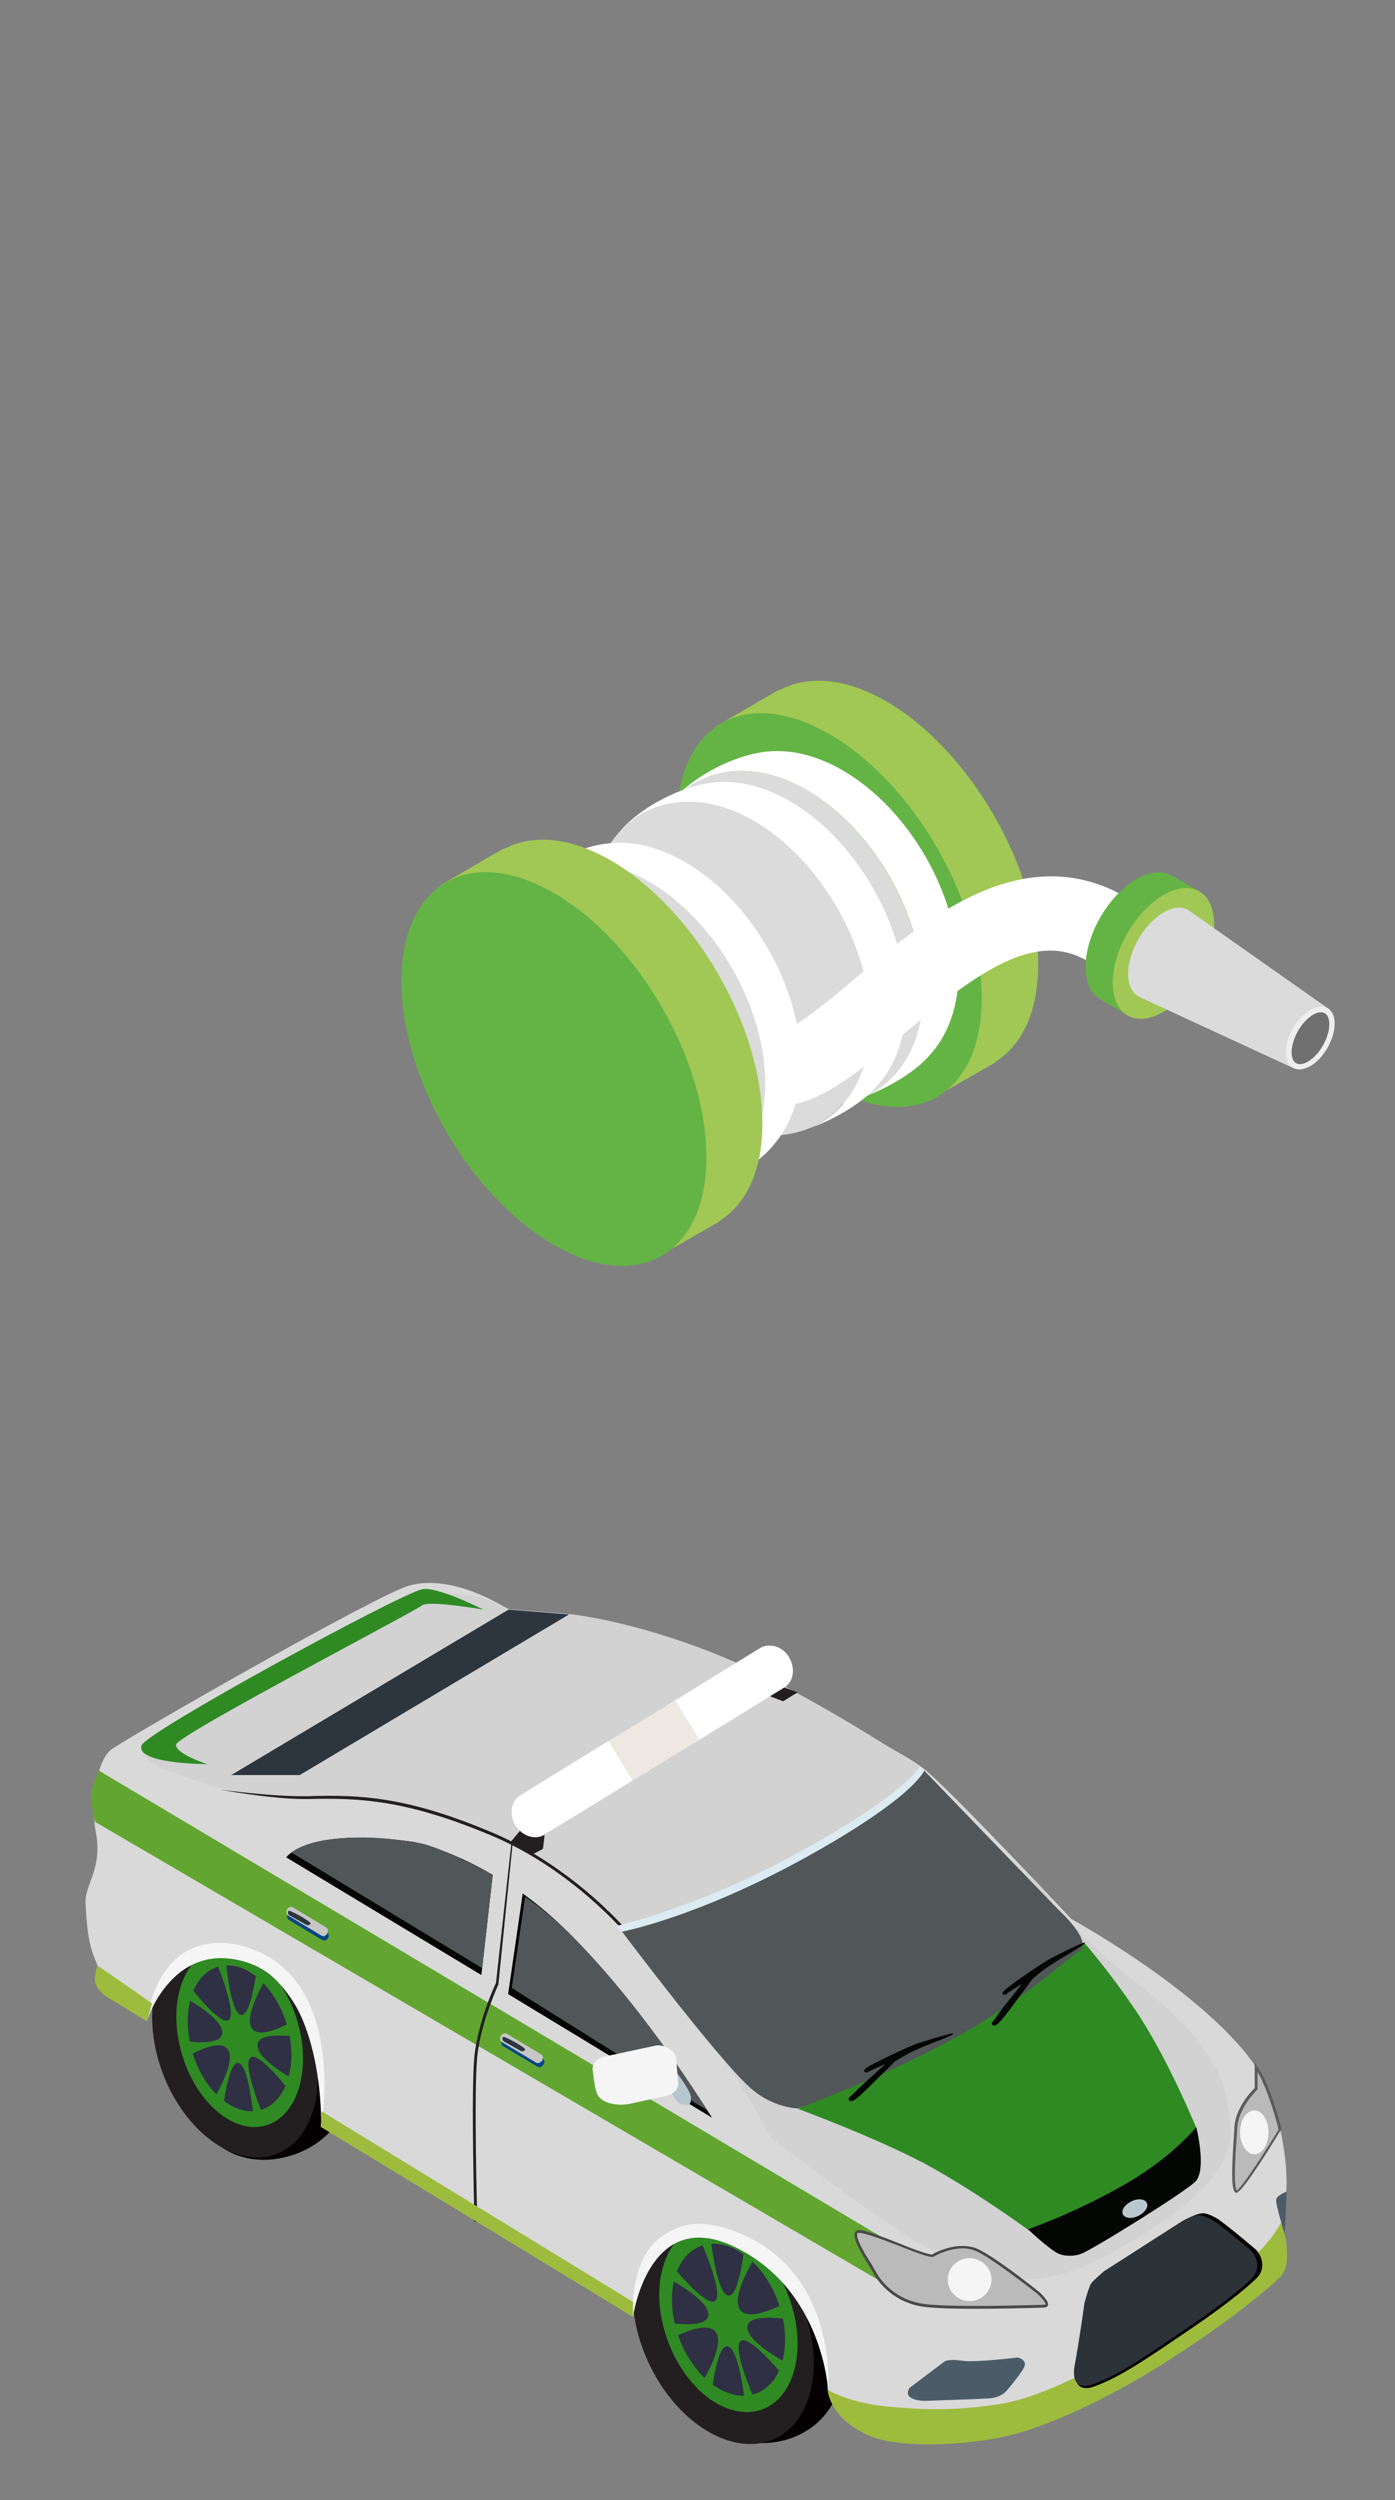 <?xml version="1.0" encoding="utf-8"?>
<!-- Generator: Adobe Illustrator 27.4.0, SVG Export Plug-In . SVG Version: 6.00 Build 0)  -->
<svg version="1.1" id="Ebene_1" xmlns="http://www.w3.org/2000/svg" xmlns:xlink="http://www.w3.org/1999/xlink" x="0px" y="0px"
	 viewBox="0 0 344 616.5" style="enable-background:new 0 0 344 616.5;" xml:space="preserve">
<rect x="0" y="0" width="344" height="616.5" fill="#808080" stroke="none"/>
<style type="text/css">
	.st0{fill:none;}
	.st1{fill:#050002;}
	.st2{fill:#231F20;}
	.st3{fill:#2F8A23;}
	.st4{fill:#2F3044;}
	.st5{fill:#D9D9D9;}
	.st6{fill:#040603;}
	.st7{fill:#515658;}
	.st8{fill:#D2D2D2;}
	.st9{fill:#2D363F;}
	.st10{fill:#9DBC3E;}
	.st11{fill:#62A631;}
	.st12{fill:#B6C6CE;}
	.st13{fill:#F5F5F5;}
	.st14{fill:#064884;}
	.st15{fill:#C6C6C6;}
	.st16{fill:#BBBABA;}
	.st17{fill:#494949;}
	.st18{fill:#2B3238;}
	.st19{fill:#5B5B5B;}
	.st20{fill:#4B5B68;}
	.st21{fill:#DCEBF2;}
	.st22{fill:#B9C8CF;}
	.st23{fill:#FFFFFF;}
	.st24{fill:#EEE8E3;}
	.st25{fill:#A1C854;}
	.st26{fill:#64B445;}
	.st27{fill:#FBD09A;}
	.st28{fill:#DBDBDB;}
	.st29{fill:#717070;}
	.st30{fill:#EEEEEE;}
</style>
<rect y="-0.4" class="st0" width="344" height="616.5"/>
<g>
	<g>
		<g>
			<path class="st1" d="M84.8,515.9c-0.3,3.2-1.6,7.7-3.6,9.9c-6,6.4-18,9.5-26.5,3.7c-16-10.8-18.9-31-15-43.1
				c4-12.2,21.1-14.2,31.7-5.3C81.9,489.9,85.9,501.7,84.8,515.9z"/>
		</g>
		<g>
			<path class="st2" d="M77.1,520.8c-4,12.2-15.7,14.8-26.3,6c-10.6-8.9-15.9-25.9-12-38.1c4-12.2,15.7-14.8,26.3-6
				C75.6,491.5,81,508.6,77.1,520.8z"/>
		</g>
		<g>
			<g>
				<path class="st3" d="M73.6,515.2c-3.2,9.9-12.3,12.3-20.3,5.2c-8-7-11.9-20.8-8.7-30.7c3.2-9.9,12.3-12.3,20.3-5.2
					C72.9,491.5,76.8,505.3,73.6,515.2z"/>
			</g>
			<g>
				<path class="st4" d="M70.9,513c-2.6,8.1-10.1,10-16.6,4.3c-6.5-5.7-9.7-17-7.1-25.1c2.6-8.1,10.1-10,16.6-4.3
					C70.4,493.7,73.6,504.9,70.9,513z"/>
			</g>
			<g>
				<path class="st3" d="M73.8,513.5c0,0-10.4-5.3-10.3-9.2c0-3.8,10.5-1.9,10.5-1.9l-1.1-4.4c0,0-8.9,5.5-10.9,2
					c-2-3.5,4.4-13.4,4.4-13.4l-2.9-2.6c0,0-1.4,13.7-4.2,12.8c-2.8-1-3.8-15.6-3.8-15.6l-3,0.5c0,0,6.1,14.2,4,16.3
					c-2.1,2.1-10.8-9.6-10.8-9.6l-1.2,3.6c0,0,10.4,5.3,10.3,9.2c0,3.8-10.5,1.9-10.5,1.9l1.1,4.4c0,0,8.9-5.5,10.9-2
					c2,3.5-4.4,13.4-4.4,13.4l2.9,2.6c0,0,1.4-13.7,4.1-12.8c2.8,1,3.8,15.5,3.8,15.5l3-0.5c0,0-6.1-14.2-4-16.3
					c2.1-2.1,10.8,9.6,10.8,9.6L73.8,513.5z"/>
			</g>
		</g>
	</g>
	<g>
		<g>
			<path class="st1" d="M206.8,589.3c-4.1,12.6-19.7,17.2-32.3,9c-17.5-11.5-21.1-32.5-17-45.1c4.1-12.6,22.7-14.4,34.3-5
				C203.5,557.6,210.9,576.7,206.8,589.3z"/>
		</g>
		<g>
			<path class="st2" d="M199.4,591.2c-4.1,12.6-16.8,15.2-28.5,5.8c-11.6-9.4-17.7-27.2-13.7-39.8c4.1-12.6,16.8-15.2,28.5-5.8
				C197.4,560.8,203.5,578.6,199.4,591.2z"/>
		</g>
		<g>
			<g>
				<path class="st3" d="M195.6,585.3c-3.3,10.3-13.2,12.5-22,5.1c-8.8-7.4-13.3-21.8-9.9-32.1c3.3-10.3,13.2-12.5,22-5.1
					C194.4,560.7,198.9,575,195.6,585.3z"/>
			</g>
			<g>
				<path class="st4" d="M192.7,583c-2.7,8.4-10.8,10.2-18,4.2c-7.2-6.1-10.8-17.8-8.1-26.2c2.7-8.4,10.8-10.2,18-4.2
					C191.8,562.9,195.4,574.6,192.7,583z"/>
			</g>
			<g>
				<path class="st3" d="M195.7,583.6c0,0-11.4-5.7-11.4-9.7c0-4,11.3-1.8,11.3-1.8l-1.3-4.6c0,0-9.6,5.6-11.9,1.9
					c-2.3-3.7,4.5-13.9,4.5-13.9l-3.2-2.7c0,0-1.3,14.3-4.3,13.2c-3-1.1-4.4-16.2-4.4-16.2l-3.2,0.5c0,0,6.9,14.9,4.6,17
					c-2.2,2.1-11.9-10.1-11.9-10.1l-1.2,3.8c0,0,11.4,5.7,11.4,9.7c0,4-11.3,1.8-11.3,1.8l1.3,4.6c0,0,9.6-5.6,11.9-1.9
					c2.3,3.7-4.5,13.9-4.5,13.9l3.2,2.7c0,0,1.3-14.3,4.3-13.2c3,1.1,4.4,16.2,4.4,16.2l3.2-0.5c0,0-6.9-14.9-4.6-17
					c2.2-2.1,11.9,10.1,11.9,10.1L195.7,583.6z"/>
			</g>
		</g>
	</g>
	<g>
		<path class="st5" d="M313.7,517.5c-6.5-20.8-49.5-44.3-49.5-44.3s-31.4-33.5-36.7-37.3c-12.6-9.3-62.4-31-87.2-37.8l-14.9-1.2
			c0,0-13.4-9.1-24.6-5.9c-7.7,2.2-65.3,35.1-73.1,40.2c-3.9,2.5-5.4,13.7-4.1,20.4c1.8,9.2-2.7,13-2.5,17.5c0.5,12.2,2.2,13,3.9,18
			c1.3,3.8,11.2,11.2,11.2,11.2c4.4-12.8,18.2-22.1,30-11.8c11.2,9.8,13.2,24.9,13.1,35.9c0,0.7-0.1,1.4-0.2,2l77,46.8
			c0,0,1.4-26.3,20.6-19.8c28.5,9.6,27.4,37.8,27.4,37.8s9.2,10.6,33.7,11.5c24.5,0.9,79.5-43.4,79.5-43.4l-1.3-9.7
			C315.9,547.6,320.1,538.3,313.7,517.5z"/>
	</g>
	<g>
		<g>
			<path class="st6" d="M125.3,491.7l50.3,30.5c0,0-15.7-25-34.5-44.7c-4.1-4.3-8.2-7.7-12.2-10.6L125.3,491.7z"/>
		</g>
		<g>
			<path class="st6" d="M121.5,462.3c-11.1-6.5-19.4-8.1-19.4-8.1c-26.8-3.8-31.5,3.8-31.5,3.8l48.1,29L121.5,462.3z"/>
		</g>
	</g>
	<g>
		<g>
			<path class="st7" d="M126.2,490.2l48.2,30.2c0,0-14.5-23.9-32.9-42.6c-4-4.1-8.1-7.4-12-10.1L126.2,490.2z"/>
		</g>
		<g>
			<path class="st7" d="M121.5,462.3c-4.7-2.6-13.9-7.1-17.9-7.8c-6.2-1.1-11.4-1.5-15.4-1.4c-12.8,0.2-16.3,3.7-16.3,3.7l47,28.5
				L121.5,462.3z"/>
		</g>
	</g>
	<g>
		<path class="st8" d="M76,443.2c0,0,29.3-3.3,59,16.2c29.7,19.5,55.2,67.8,55.2,67.8s35.1,27.7,49.2,32.5c14.1,4.9,25.1,1.8,39-6.6
			c13.9-8.3,26-17.5,25.1-28.7c-0.9-11.2-3.7-20.2-23.2-35.5c-19.5-15.2-23.3-24.9-25.8-25.6c-2.5-0.7-26.5-26.8-26.5-26.8
			s-29.3-19.8-51.6-28.7c-21.1-8.4-36-9.8-36-9.8l-14.9-1.2c0,0-7.1-4.3-16.4-3.8c-9.2,0.5-72.8,34.1-74.1,37.3
			c-1.9,4.7,12.2,8.5,21.6,11.2C62,443.2,76,443.2,76,443.2z"/>
	</g>
	<g>
		<path class="st3" d="M196.8,520c0,0,21.4,7.9,33.4,14.7c12,6.8,23.3,15.1,23.3,15.1s15.2-3.9,26.4-11.2
			c14.7-9.7,15.1-13.9,15.1-13.9s-7.1-17.4-15.1-29.2c-7.1-10.4-12.5-16.4-12.5-16.4s-11.4,6.6-35.5,21.1
			C207,514.9,196.8,520,196.8,520z"/>
	</g>
	<g>
		<path class="st7" d="M153.4,476.3c0,0,14.6-3.9,47.3-21c24.6-12.8,27.2-18.7,27.2-18.7l33.1,34.3c0,0,8.9,8,5,10.3
			c-2.3,1.3-10.8,9.5-25.7,18.5c-17.6,10.7-43.5,20.2-43.5,20.2s-6.3-0.1-11.8-5.1C176.9,507.6,153.4,476.3,153.4,476.3z"/>
	</g>
	<g>
		<polygon class="st9" points="140.3,398.1 73.9,437.7 57,437.7 125.4,396.9 		"/>
	</g>
	<g>
		<path class="st10" d="M245.8,592.9c17.4-2.5,42.8-19.7,60.3-33.7c7.4-5.9,9.9-11.4,9.9-11.4s3.2,9.6-0.1,13.4
			c-3.3,3.8-35.1,29.5-63.6,38.4c-12,3.7-30.1,4.1-37.2,1.3c-10.7-4.3-11-11.6-11-11.6s5.8,3.5,15.9,4.2
			C227.2,594.1,234,594.6,245.8,592.9z"/>
	</g>
	<g>
		<path class="st11" d="M24.4,436.6L235,562.1l-7.8,6.3L23.4,449.2c0,0-1.1-5.3-0.9-7.1C22.7,440.6,24.4,436.6,24.4,436.6z"/>
	</g>
	<path class="st12" d="M165.3,509.1c0,0,5.1,6.1,5.1,8.2c0,2.1-0.8,1.7-2.3,1.6c-1.5-0.1-4.5-6.5-4.5-6.5L165.3,509.1z"/>
	<g>
		<path class="st13" d="M167.2,513.1c0.4,1.7-0.9,3.3-2.9,3.7l-9.2,2c-2.6,0.5-6.9,0-7.9-2.6c-0.6-1.5-1-5.4-1-5.4
			c-0.4-1.7,0.9-3.3,2.9-3.7l12.6-2.7c1.9-0.4,4.7,1.2,5,2.9C166.8,508.7,167.2,513.1,167.2,513.1z"/>
	</g>
	<g>
		<g>
			<path class="st2" d="M117,547.8c0-0.3-0.9-32.3,0-40.9c0.9-8.3,4.9-17.2,5.3-17.9l3.8-34.5l0.3,0.2l0,0l-3.5,34.6
				c0,0.1-4.3,9.2-5.2,17.7c-0.9,8.5,0,40.5,0,40.8L117,547.8z"/>
		</g>
	</g>
	<g>
		<g>
			<path class="st14" d="M72.4,471.4c-0.5-0.3-1.1,0-1.4,0.5c-0.3,0.6-0.2,1.2,0.2,1.5l8.3,5c0.5,0.3,1.1,0,1.4-0.5
				c0.3-0.6,0.2-1.2-0.2-1.5L72.4,471.4z"/>
		</g>
		<g>
			<path class="st14" d="M133.8,507.6l-8.5-5.1c-0.5-0.3-1.1-0.1-1.5,0.5c-0.3,0.6-0.2,1.2,0.2,1.5l8.5,5.1c0.5,0.3,1.1,0.1,1.5-0.5
				C134.4,508.6,134.3,507.9,133.8,507.6z"/>
		</g>
	</g>
	<g>
		<g>
			<path class="st15" d="M72.2,470.3c-0.5-0.3-1.1,0-1.4,0.5c-0.3,0.6-0.2,1.2,0.2,1.5l8.3,5c0.5,0.3,1.1,0,1.4-0.5
				c0.3-0.6,0.2-1.2-0.2-1.5L72.2,470.3z"/>
		</g>
		<g>
			<path class="st15" d="M133.5,506.6l-8.5-5.1c-0.5-0.3-1.1-0.1-1.5,0.5c-0.3,0.6-0.2,1.2,0.2,1.5l8.5,5.1c0.5,0.3,1.1,0,1.5-0.5
				C134,507.5,133.9,506.8,133.5,506.6z"/>
		</g>
	</g>
	<g>
		<path class="st13" d="M36.2,498.4c0,0,0.9-9.8,7.2-15.4c3.9-3.5,10.4-5.4,18.5-2.5c19.7,7.1,18.6,32.4,17.7,41.1
			c-0.2,1.9-0.4,3-0.4,3s1.1-35.2-18.9-40.9c-5.9-1.7-10.4-0.7-13.9,1.3C38.9,489.2,36.2,498.4,36.2,498.4z"/>
	</g>
	<g>
		<path class="st13" d="M156.1,571.3c0,0-0.1-1.5,0-3.7c0.2-4.7,1.6-12.6,7.6-16.5c4-2.6,9.2-4.5,19.2-0.2
			c23.9,10.3,21.3,38.5,21.3,38.5s-1.2-24.6-22.7-35.2C159.9,543.5,156.1,571.3,156.1,571.3z"/>
	</g>
	<g>
		<path class="st10" d="M23.6,489.2c0,0,0.6,1.9,3.1,3.4c2.5,1.5,9.5,5.8,9.5,5.8l1.3-4.4L24,484.6C24,484.6,23,488.2,23.6,489.2z"
			/>
	</g>
	<g>
		<polygon class="st10" points="79.3,520.6 156.1,567.6 156.1,571.3 79.2,524.5 		"/>
	</g>
	<g>
		<path class="st6" d="M209.5,518c-0.7-0.7,0-0.7,1.5-2.3c1.7-1.8,4.2-3.8,6.6-6.1c1.3-1.2,1.5-0.9,0.9-0.7c-1.1,0.4-4.6,2-4.6,2.1
			c0,0.2-1.8-0.1,0-1.3c1.3-0.8,7.8-4,11.7-5.6c1.6-0.6,9.2-2.9,9.4-2.7c0.5,0.4-4.7,2.1-9,4c-2.9,1.3-5.3,2.9-5.3,2.9l-7.2,7.1
			C213.4,515.4,210.3,518.8,209.5,518z"/>
	</g>
	<g>
		<path class="st6" d="M244.9,499.4c-0.8-0.5-0.1-0.7,1.1-2.5c1.4-2.1,3.5-4.4,5.5-7.1c1-1.4,1.3-1.1,0.8-0.8
			c-1.1,0.6-4.3,2.7-4.2,2.8c0,0.2-1.8,0.2-0.2-1.2c1.1-1,7-5.2,10.7-7.4c1.5-0.9,8.6-4.4,8.9-4.2c0.5,0.3-4.3,2.9-8.2,5.4
			c-2.7,1.7-4.8,3.7-4.8,3.7l-6,8.1C248.4,496.2,245.8,500.1,244.9,499.4z"/>
	</g>
	<g>
		<path class="st3" d="M51.1,435c0,0-17.6,0-16.2-4.6c1-3.3,62.8-36.9,69.1-38.5c3.6-0.9,15.2,5,15.2,5s-13.6-2.4-15.2-1
			c-1.6,1.4-60.4,32-60.6,34.3C43.3,432.5,51.1,435,51.1,435z"/>
	</g>
	<g>
		<g>
			<path class="st16" d="M257.6,568.7c0,0-23.9,0.9-30.4-0.3c-6.5-1.2-10.1-5.4-11.3-7.8c-1.3-2.4-6.3-9.5-4.3-10.3
				c2-0.8,17.4,6.7,18.6,5.9c1.3-0.8,6.2-3.1,10.3-1.6c4,1.5,15.6,10.8,15.6,10.8S259.6,568.6,257.6,568.7z"/>
		</g>
		<g>
			<path class="st17" d="M240.7,569.3c-6.8,0-11.4-0.2-13.6-0.6c-7.7-1.4-11-6.9-11.6-8c-0.3-0.5-0.7-1.2-1.2-2
				c-2.2-3.6-4-6.7-3.5-8.1c0.1-0.3,0.3-0.5,0.6-0.6c0.1-0.1,0.3-0.1,0.5-0.1c1.6,0,5.8,1.7,9.9,3.3c3.4,1.4,7,2.7,8,2.7
				c0.1,0,0.1,0,0.1,0c0.9-0.6,4.1-2.1,7.5-2.1c1.1,0,2.2,0.2,3.1,0.5c4.1,1.5,15.2,10.4,15.7,10.8c0.8,0.7,2.6,2.5,2.2,3.4
				c-0.1,0.2-0.3,0.5-0.9,0.5C257.5,569,248.9,569.3,240.7,569.3z M211.9,550.6c-0.2,0-0.2,0-0.3,0c-0.1,0-0.2,0.1-0.2,0.2
				c-0.4,1.2,2,5.2,3.5,7.5c0.5,0.8,0.9,1.6,1.2,2.1c0.6,1,3.7,6.3,11.1,7.6c2.2,0.4,6.8,0.6,13.5,0.6c8.2,0,16.8-0.3,16.8-0.3
				c0.2,0,0.3,0,0.3-0.1c0.1-0.3-0.7-1.4-2-2.6c-0.1-0.1-11.6-9.2-15.5-10.7c-0.9-0.3-1.8-0.5-2.9-0.5c-3.2,0-6.3,1.5-7.1,2
				c-0.1,0.1-0.3,0.1-0.5,0.1c-1.2,0-4.5-1.3-8.3-2.8C217.8,552.3,213.4,550.6,211.9,550.6z"/>
		</g>
	</g>
	<g>
		<path class="st1" d="M272.9,559.8l19.5-12.5c0,0,3.2-1.9,4.8-1.5c1.2,0.3,2.6,0.9,4,2c3.5,2.6,8.6,7,8.6,7s2.8,3,0.7,6.2
			c-0.9,1.4-7.5,6.9-16.5,13c-11.2,7.6-17.6,12.1-24.3,14.5c-1.5,0.6-5.4,1.2-4.3-4.8c1.2-6.6,2.4-15.6,2.4-15.6s1.1-3.9,1.8-5.1
			C270.3,562,272.9,559.8,272.9,559.8z"/>
	</g>
	<g>
		<path class="st18" d="M272.3,560l19.2-12.3c0,0,3.1-1.9,4.8-1.4c1.1,0.3,2.5,0.9,3.9,1.9c3.4,2.6,8.4,6.8,8.4,6.8s2.7,2.9,0.7,6.1
			c-0.9,1.4-7.4,6.8-16.2,12.7c-11,7.5-17.3,11.9-23.8,14.2c-1.5,0.5-5.3,1.2-4.3-4.7c1.2-6.4,2.4-15.3,2.4-15.3s1-3.9,1.7-5
			C269.8,562.1,272.3,560,272.3,560z"/>
	</g>
	<g>
		<g>
			<path class="st2" d="M153.1,475.4c0.2-0.1,0.5-0.2,0.7-0.3c-4.3-4.7-16-16.2-32.1-23.1c-21.2-9-32.8-9.5-45.7-9.1
				c-8.3,0.2-21.7-1.6-21.7-1.6c0.1,0,12.3,2.3,20.7,2.3c0.4,0,0.7,0,1,0c12.8-0.3,24.3,0.2,45.4,9.1
				C137.2,459.4,148.6,470.6,153.1,475.4z"/>
		</g>
	</g>
	<g>
		<path class="st6" d="M295,524.5c0,0-5.9,7.5-18.1,14.4c-12.1,6.9-23.4,10.8-23.4,10.8s5.3,5,7.5,6c1.3,0.6,3.7,0.8,5.7,0
			c3.1-1.2,26.7-15.9,28.3-18C297.5,534.4,295,524.5,295,524.5z"/>
	</g>
	<g>
		<g>
			<path class="st16" d="M309.7,509.7v5.3c0,0-4.7,4.4-5,9.5c-0.3,5.1-1.3,16.4,0.3,15.8c1.6-0.6,10.6-15.3,10.6-15.3
				S312.9,513.9,309.7,509.7z"/>
		</g>
		<g>
			<path class="st19" d="M305,540.7L305,540.7c-0.1,0-0.3,0-0.5-0.2c-1-1.1-0.7-7.1-0.2-14.2l0.1-1.8c0.3-4.8,4.2-8.9,5-9.6v-6.2
				l0.6,0.8c3.2,4.2,5.9,15,6,15.4l0,0.1l-0.1,0.1c-1.5,2.5-9.1,14.9-10.7,15.4C305.2,540.7,305.1,540.7,305,540.7z M310.1,510.9
				v4.3l-0.1,0.1c0,0-4.6,4.4-4.9,9.3l-0.1,1.8c-0.3,3.9-0.9,13,0,13.7c1.1-0.5,6.9-9.4,10.3-15C315,523.8,312.7,515.2,310.1,510.9z
				"/>
		</g>
	</g>
	<g>
		<path class="st20" d="M224.3,588.8l8.6-6.5c0,0,0.9-0.7,4.3-0.2c3.4,0.5,13.8-0.8,13.8-0.8s2.5,0.6,1.5,2.5
			c-1,1.9-4.1,5.5-4.1,5.5s-1.3,1.9-4.5,2.1c-3.2,0.2-15.9,0.6-15.9,0.6S222.3,592,224.3,588.8z"/>
	</g>
	<g>
		<path class="st21" d="M152,474.9l1.4,1.4c0,0,18.3-3.4,45.3-18.3c26.9-14.9,29.2-21.4,29.2-21.4l-1.1-1c0,0-2.7,6-28.4,20.4
			C172.8,470.3,152,474.9,152,474.9z"/>
	</g>
	<g>
		<path class="st22" d="M282.8,543.2c0.5,1-0.5,2.4-2.1,3.2c-1.6,0.8-3.3,0.6-3.8-0.4c-0.5-1,0.5-2.4,2.1-3.2
			C280.6,542,282.4,542.2,282.8,543.2z"/>
	</g>
	<g>
		<path class="st13" d="M244.5,562.1c0,2.9-2.4,5.3-5.4,5.3c-3,0-5.4-2.4-5.4-5.3c0-2.9,2.4-5.3,5.4-5.3
			C242.1,556.9,244.5,559.2,244.5,562.1z"/>
	</g>
	<g>
		<path class="st13" d="M312.8,525.8c0,3-1.5,5.4-3.5,5.4c-1.9,0-3.5-2.4-3.5-5.4c0-3,1.5-5.4,3.5-5.4
			C311.3,520.4,312.8,522.8,312.8,525.8z"/>
	</g>
	<g>
		<path class="st20" d="M317.3,540.4c0,0-2.5,0.9-2.6,2c-0.2,1,2.1,8.5,2.1,8.5L317.3,540.4z"/>
	</g>
	<polygon class="st2" points="193.4,416.1 191.8,412.8 129,450.5 126,454.1 125.4,454.5 131.2,457.3 133.9,455.9 134.3,452.4 
		189.2,418 193.1,419.5 196.7,417.3 	"/>
	<g>
		<g>
			<path class="st23" d="M157.4,431.5c1.6,2.7,1.1,6-1.2,7.4l-21.9,13.5c-2.3,1.4-5.5,0.4-7.2-2.3l0,0c-1.6-2.7-1.1-6,1.2-7.4
				l21.9-13.5C152.6,427.8,155.8,428.8,157.4,431.5L157.4,431.5z"/>
		</g>
		<g>
			<path class="st23" d="M194.6,408.7c1.6,2.7,1.1,6-1.2,7.4l-21.9,13.5c-2.3,1.4-5.5,0.4-7.2-2.3l0,0c-1.6-2.7-1.1-6,1.2-7.4
				l21.9-13.5C189.8,405,193,406,194.6,408.7L194.6,408.7z"/>
		</g>
		<g>
			<path class="st23" d="M150.3,429.2l-21.9,13.5c-2.3,1.4-2.8,4.7-1.2,7.4l30.3-18.6C155.8,428.8,152.6,427.8,150.3,429.2z"/>
		</g>
		<g>
			<path class="st23" d="M187.5,406.4l-21.9,13.5c-2.3,1.4-2.8,4.7-1.2,7.4l30.2-18.6C193,406,189.8,405,187.5,406.4z"/>
		</g>
		<g>
			
				<rect x="151.8" y="423.4" transform="matrix(0.852 -0.523 0.523 0.852 -200.713 148.006)" class="st24" width="19.3" height="11.4"/>
		</g>
		<g>
			
				<rect x="153.3" y="428.6" transform="matrix(0.852 -0.523 0.523 0.852 -201.761 149.145)" class="st24" width="19.3" height="5.7"/>
		</g>
	</g>
	<path class="st9" d="M76.6,474.3c-0.2,0.4-0.7,0.5-1.1,0.3l-4.1-2.3c-0.4-0.2-0.5-0.7-0.3-1.1l0,0
		C71.4,470.8,76.8,473.9,76.6,474.3L76.6,474.3z"/>
	<path class="st9" d="M129.5,505.4c-0.2,0.4-0.7,0.5-1.1,0.3l-4.1-2.3c-0.4-0.2-0.5-0.7-0.3-1.1l0,0
		C124.3,501.9,129.8,505,129.5,505.4L129.5,505.4z"/>
</g>
<g>
	<path class="st25" d="M218.5,172.9c-10.1-5.8-19.3-6.4-26.1-2.8l0-0.1l-0.4,0.2l-0.3,0.1l-15.1,8.8l55.2,90.7l12.9-7.4
		c0.2-0.1,0.4-0.2,0.5-0.3l0.3-0.2l0-0.1c6.5-4.1,10.5-12.3,10.5-23.9C256.1,214.1,239.2,184.9,218.5,172.9z"/>
	<path class="st26" d="M204.5,181c-20.8-12-37.6-2.3-37.6,21.7c0,24,16.8,53.1,37.6,65.1c20.8,12,37.6,2.3,37.6-21.7
		C242.1,222.2,225.3,193,204.5,181z"/>
	<path class="st27" d="M200.6,210.7c-3.9-2.3-7.5-2.5-10.1-1.1l0,0l-0.1,0.1l-0.1,0l-47.8,27.8l21.4,35.2l47-27.2
		c0.1,0,0.1-0.1,0.2-0.1l0.1-0.1l0,0c2.5-1.6,4.1-4.8,4.1-9.3C215.2,226.7,208.6,215.3,200.6,210.7z"/>
	<g>
		<path class="st23" d="M207.7,189.9c-5.4-3.1-10.8-4.7-16-4.7c-10.1-0.1-22.1,7.2-26.1,12.6c0,0,0,0,0,0c4.3-4.8,10.3-7.7,17.3-7.7
			c5.2,0,10.6,1.6,16,4.7c16.4,9.5,28.7,30.9,28.7,49.8c0,12.6-5.8,22.2-14.9,26l0,0c0,0,11-3.8,16.8-10.7c4.4-4.9,6.9-12,6.9-20.3
			C236.4,220.7,224.1,199.3,207.7,189.9z"/>
	</g>
	<path class="st28" d="M198.9,194.8c-5.4-3.1-10.8-4.7-16-4.7c-7.1,0-13.1,2.8-17.3,7.7c-4.3,4.9-6.9,11.9-6.9,20.2
		c0,3.1,0.4,6.2,1,9.4l8.8-5.1l9.7-5.6l0.1,0l0.1-0.1l0,0c1-0.5,2.1-0.7,3.3-0.8c0.3-1.8,0.8-2.6,1.2-2.8c0.5,0,2,0.2,4.6,1.6
		c1.1,0.6,2.2,1.4,3.3,2.3c0.1,0.9,0.4,1.8,0.6,2.7c5.7,4.6,10.3,12.4,11.5,19.6c0.5,0.5,1,1,1.6,1.5c0.2,1.3,0.3,2.6,0.3,3.9
		c0,3.4-0.9,4.8-1,5c0,0-0.6,0.2-2.1-0.3c-0.7,1.3-1.5,2.3-2.6,3l0,0l-0.1,0.1c-0.1,0-0.1,0.1-0.2,0.1l-9.4,5.5l-8.7,5
		c2.2,1.8,4.4,3.5,6.8,4.8c5.4,3.1,10.8,4.7,16,4.7c3.3,0,6.4-0.7,9.2-1.8c9.1-3.8,14.9-13.5,14.9-26
		C227.6,225.7,215.2,204.3,198.9,194.8z"/>
	<g>
		<path class="st23" d="M194.7,197.5c-5.4-3.1-10.8-4.7-16-4.7c-10.1-0.1-22.1,7.2-26.1,12.6c0,0,0,0,0,0c4.3-4.8,10.3-7.7,17.3-7.7
			c5.2,0,10.6,1.6,16,4.7c16.4,9.5,28.7,30.9,28.7,49.8c0,12.6-5.8,22.2-14.9,26l0,0c0,0,11-3.8,16.8-10.7c4.4-4.9,6.9-12,6.9-20.3
			C223.4,228.3,211,206.9,194.7,197.5z"/>
	</g>
	<path class="st28" d="M185.8,202.4c-5.4-3.1-10.8-4.7-16-4.7c-7.1,0-13.1,2.8-17.3,7.7c-4.3,4.9-6.9,11.9-6.9,20.2
		c0,3.1,0.4,6.2,1,9.4l8.8-5.1l9.7-5.6l0.1-0.1l0.1-0.1l0,0c1-0.5,2.1-0.7,3.3-0.8c0.3-1.8,0.8-2.6,1.2-2.8c0.5,0,2,0.2,4.6,1.6
		c1.1,0.6,2.2,1.4,3.3,2.3c0.1,0.9,0.4,1.8,0.6,2.7c5.7,4.6,10.3,12.4,11.5,19.6c0.5,0.5,1,1,1.6,1.5c0.2,1.3,0.3,2.6,0.3,3.9
		c0,3.4-0.9,4.8-1,5c0,0-0.6,0.2-2.1-0.3c-0.7,1.3-1.5,2.3-2.6,3l0,0l-0.1,0.1c-0.1,0-0.1,0.1-0.2,0.1l-9.4,5.5l-8.7,5
		c2.2,1.8,4.4,3.4,6.8,4.8c5.4,3.1,10.8,4.7,16,4.7c3.3,0,6.4-0.7,9.2-1.8c9.1-3.8,14.9-13.5,14.9-26
		C214.6,233.2,202.2,211.8,185.8,202.4z"/>
	<path class="st23" d="M210.7,241.4c-6.1,5.2-15.4,12.9-18.6,13c0,0,0.5,0.1,0.7,0.2l-9.7,15.5c2.9,1.8,5.9,2.6,8.9,2.6
		c9.8,0,19.9-8.5,30.4-17.4c17.3-14.5,31.5-25.2,44.1-19.2c1.7,0.8,3.3,1.6,4.9,2.3c0.6-1.9,1.1-3.9,1.8-5.7
		c1.4-3.9,3.2-8.1,6.7-10.5c-1.8-0.9-3.6-1.7-5.5-2.7C250.1,208.2,227.3,227.4,210.7,241.4z"/>
	<g>
		<path class="st23" d="M190.6,282.5l-16.8,10.7C173.8,293.2,184.8,289.4,190.6,282.5z"/>
		<path class="st23" d="M188.7,267.2l-14.9,26C182.9,289.3,188.7,279.7,188.7,267.2z"/>
		<path class="st23" d="M188.7,267.2l-14.9,26C182.9,289.3,188.7,279.7,188.7,267.2z"/>
		<path class="st23" d="M168.8,212.5c-5.4-3.1-10.8-4.7-16-4.7c-10.1-0.1-22.1,7.2-26.1,12.6c0,0,0,0,0,0c4.3-4.8,10.3-7.7,17.3-7.7
			c5.2,0,10.6,1.6,16,4.7c16.4,9.5,28.7,30.9,28.7,49.8c0,12.6-5.8,22.2-14.9,26l0,0c0,0,11-3.8,16.8-10.7c4.4-4.9,6.9-12,6.9-20.3
			C197.5,243.3,185.2,221.9,168.8,212.5z"/>
	</g>
	<path class="st28" d="M160,217.4c-5.4-3.1-10.8-4.7-16-4.7c-7.1,0-13.1,2.8-17.3,7.7c-4.3,4.9-6.9,11.9-6.9,20.2
		c0,3.1,0.4,6.2,1,9.4l8.8-5.1l9.7-5.6l0.1,0l0.1-0.1l0,0c1-0.5,2.1-0.7,3.3-0.8c0.3-1.8,0.8-2.6,1.2-2.8c0.5,0,2,0.2,4.6,1.6
		c1.1,0.6,2.2,1.4,3.3,2.3c0.1,0.9,0.4,1.8,0.6,2.7c5.7,4.6,10.3,12.4,11.5,19.6c0.5,0.5,1,1,1.6,1.5c0.2,1.3,0.3,2.6,0.3,3.9
		c0,3.4-0.9,4.8-1,5c0,0-0.6,0.2-2.1-0.3c-0.7,1.3-1.5,2.3-2.6,3l0,0l-0.1,0.1c-0.1,0-0.1,0.1-0.2,0.1l-9.4,5.5l-8.7,5
		c2.2,1.8,4.4,3.5,6.8,4.8c5.4,3.1,10.8,4.7,16,4.7c3.3,0,6.4-0.7,9.2-1.8c9.1-3.8,14.9-13.5,14.9-26
		C188.7,248.2,176.3,226.8,160,217.4z"/>
	<path class="st25" d="M150.5,212.1c-10.1-5.8-19.3-6.4-26.1-2.8l0-0.1l-0.4,0.2l-0.3,0.1l-15.1,8.8l55.2,90.7l12.9-7.4
		c0.2-0.1,0.4-0.2,0.5-0.3l0.3-0.2l0-0.1c6.5-4.1,10.5-12.3,10.5-23.9C188.1,253.2,171.3,224.1,150.5,212.1z"/>
	<path class="st26" d="M136.6,220.2c-20.8-12-37.6-2.3-37.6,21.7c0,24,16.8,53.1,37.6,65.1c20.8,12,37.6,2.3,37.6-21.7
		C174.2,261.3,157.3,232.2,136.6,220.2z"/>
	<g>
		<g>
			<path class="st26" d="M280.2,216.8c-6.9,4-12.5,13.7-12.5,21.6c0,3.6,1.1,6.2,3,7.6c0.2,0.2,7.5,4.4,7.5,4.4s-1.5-2.8,2-4.8
				c6.9-4,12.5-13.7,12.5-21.6c0-3.7,3.2-4.1,3.2-4.1s-7.2-4.2-7.5-4.3C286.2,214.7,283.3,215,280.2,216.8z"/>
			<g>
				<path class="st25" d="M286.9,220.7c-6.9,4-12.5,13.7-12.5,21.6c0,8,5.6,11.2,12.5,7.2c6.9-4,12.5-13.7,12.5-21.6
					C299.4,219.9,293.8,216.7,286.9,220.7z"/>
			</g>
		</g>
		<path class="st28" d="M293.6,224.8c-1.6-1.3-4-1.4-6.7,0.2c-4.8,2.8-8.7,9.6-8.7,15.1c0,2.9,1,4.8,2.7,5.7l0,0l38.3,17.7l8.5-14.7
			L293.6,224.8L293.6,224.8z"/>
		<path class="st29" d="M323.1,250.2c-2.8,1.6-5,5.5-5,8.7c0,3.2,2.2,4.5,5,2.9c2.8-1.6,5-5.5,5-8.7
			C328.2,249.9,325.9,248.6,323.1,250.2z"/>
		<g>
			<path class="st30" d="M325.8,248.2c-0.8,0-1.7,0.3-2.7,0.8c-3.3,1.9-6,6.6-6,10.4c0,2.7,1.4,4.3,3.3,4.3c0.8,0,1.7-0.3,2.7-0.8
				c3.3-1.9,6-6.6,6-10.4C329.2,249.8,327.8,248.2,325.8,248.2z M322.5,261.8c-0.7,0.4-1.4,0.6-2,0.6c-1.8,0-2-2.1-2-2.9
				c0-3.3,2.4-7.6,5.3-9.3c0.7-0.4,1.4-0.6,2-0.6c1.8,0,2,2.1,2,2.9C327.8,255.9,325.4,260.1,322.5,261.8z"/>
		</g>
	</g>
</g>
</svg>
